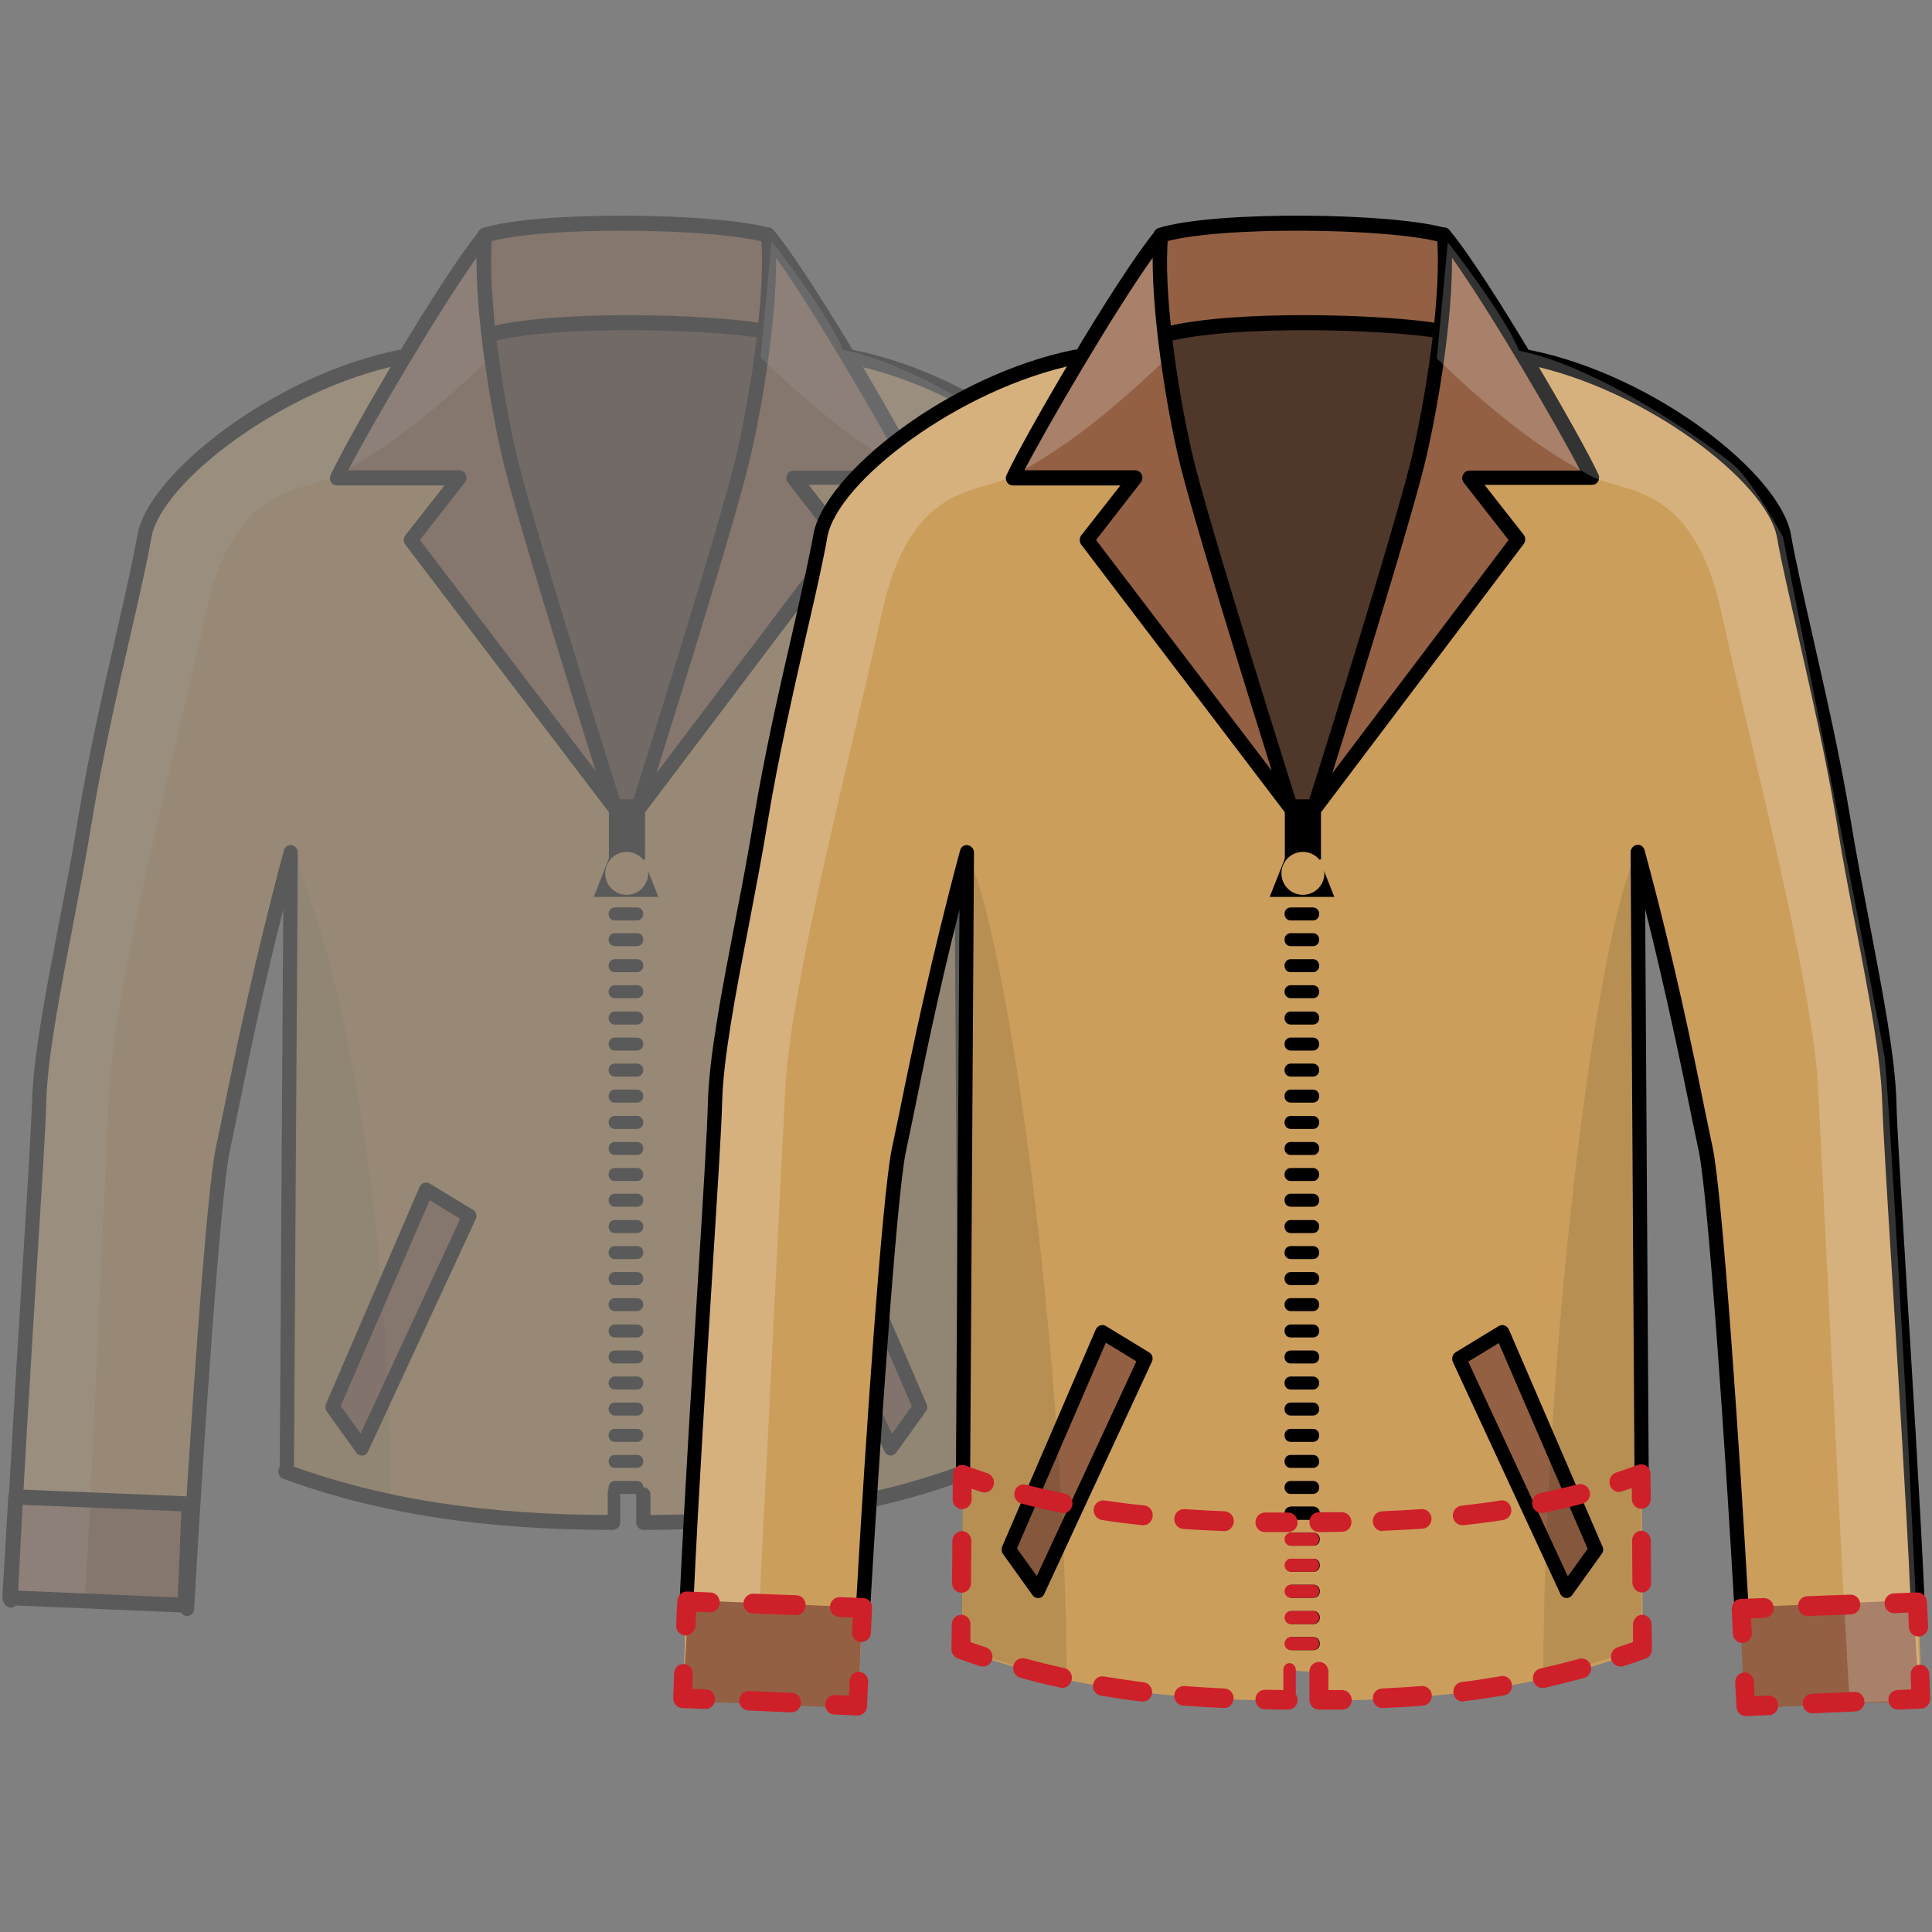 <?xml version="1.0" encoding="UTF-8"?>
<svg width="90px" height="90px" viewBox="0 0 90 90" version="1.1" xmlns="http://www.w3.org/2000/svg" xmlns:xlink="http://www.w3.org/1999/xlink">
    <rect x="0" y="0" width="90" height="90" fill="#808080" stroke="none"/>
    <!-- Generator: Sketch 51.2 (57519) - http://www.bohemiancoding.com/sketch -->
    <title>Slice 1</title>
    <desc>Created with Sketch.</desc>
    <defs></defs>
    <g id="Page-1" stroke="none" stroke-width="1" fill="none" fill-rule="evenodd">
        <g id="Удлиннить_Куртка" transform="translate(0, 10)" fill-rule="nonzero">
            <g id="Group" opacity="0.3">
                <g transform="translate(0.552, 0.289)" fill="#CC9E5C" id="Shape">
                    <path d="M18.097,6.365 C12.465,7.505 6.681,11.979 6.212,14.693 C5.742,17.406 4.224,23.107 3.437,27.928 C2.65,32.748 1.38,37.915 1.298,41.076 C1.215,44.237 0.331,54.456 0.014,64.27 L8.172,64.616 C8.406,59.089 9.29,45.897 9.842,43.256 C10.394,40.629 11.347,35.548 13.017,29.4 L12.782,58.252 C17.296,59.911 22.252,60.619 28.021,60.619 L28.077,59.204 L29.443,59.32 L29.443,60.619 C35.213,60.619 39.989,59.911 44.503,58.252 L44.268,29.4 C45.939,35.534 46.877,40.614 47.443,43.256 C47.995,45.882 48.837,58.973 49.072,64.487 L57.12,64.299 C56.802,54.485 56.084,44.208 56.002,41.062 C55.919,37.901 54.649,32.734 53.862,27.913 C53.075,23.093 51.571,17.392 51.087,14.678 C50.618,11.965 44.821,7.491 39.202,6.351 C39.202,6.351 36.041,1.674 35.641,1.169 C35.241,0.664 32.949,0.087 30.327,0.087 C27.704,0.087 23.383,-0.072 21.644,1.198 C19.905,2.468 18.097,6.365 18.097,6.365 Z"></path>
                </g>
                <g transform="translate(0.552, 59.608)" fill="#936044" id="Shape">
                    <polygon points="0.359 0.13 8.434 0.462 8.241 5.167 0.083 4.821"></polygon>
                </g>
                <g transform="translate(22.776, 4.907)" fill="#4F372A" id="Shape">
                    <path d="M5.867,0.231 C5.867,0.202 5.867,0.159 5.867,0.13 C-0.124,0.433 -0.083,-2.02615702e-15 0.166,2.064 C0.414,4.128 3.782,16.064 4.817,19.384 C5.839,22.703 6.35,22.876 6.35,22.876 C6.35,22.876 6.35,22.862 6.35,22.847 C6.405,22.876 6.433,22.876 6.433,22.876 C6.433,22.876 6.929,22.703 7.965,19.384 C8.986,16.064 12.299,4.113 12.617,2.064 C12.989,-0.52 11.567,0.505 5.867,0.231 Z"></path>
                </g>
                <g transform="translate(22.224, 0.433)" fill="#936044" id="Shape">
                    <path d="M0.676,0.433 C-0.055,1.054 -0.069,4.951 0.704,5.109 C1.477,5.268 5.521,4.604 7.261,4.633 C8.42,4.647 11.761,5.282 13.238,4.633 C13.969,4.315 13.528,3.146 13.528,2.482 C13.569,0.909 13.831,0.332 12.437,0.231 C11.029,0.13 2.885,-0.245 0.676,0.433 Z"></path>
                </g>
                <g transform="translate(15.598, 0.866)" fill="#936044" id="Shape">
                    <path d="M6.985,0.087 C5.163,2.28 0.801,9.814 0.097,11.388 C2.471,11.388 5.798,11.388 5.798,11.388 L3.534,14.274 L13.031,26.759 C13.031,26.759 8.793,13.394 8.089,10.233 C7.385,7.101 6.75,2.627 6.985,0.087 Z"></path>
                </g>
                <g opacity="0.2" transform="translate(0.552, 1.155)" fill="#FFFFFF" id="Shape">
                    <g>
                        <path d="M22.307,5.499 C18.773,8.905 16.702,10.118 15.143,10.969 C13.583,11.821 10.367,11.186 9.028,17.421 C7.675,23.656 4.79,34.581 4.541,39.546 C4.279,44.511 3.589,61.268 3.382,63.534 C2.291,63.491 0.083,63.39 0.083,63.39 L0.387,55.293 C0.387,55.293 1.27,39.344 1.449,38.045 C1.629,36.761 6.184,13.812 6.184,13.812 C6.184,13.812 7.564,11.258 8.462,10.478 C9.359,9.699 14.604,5.903 18.483,5.138 C19.09,3.536 21.796,0.087 21.796,0.087 L22.307,5.499 Z"></path>
                    </g>
                </g>
                <g transform="translate(29.678, 0.866)" fill="#936044" id="Shape">
                    <path d="M6.087,0.087 C7.91,2.28 12.271,9.814 12.975,11.388 C10.601,11.388 7.275,11.388 7.275,11.388 L9.538,14.274 L0,26.903 C0,26.903 4.265,13.408 4.983,10.247 C5.687,7.101 6.322,2.627 6.087,0.087 Z"></path>
                </g>
                <g transform="translate(49.279, 59.897)" fill="#936044" id="Shape">
                    <polygon points="8.117 0.014 0.041 0.346 0.235 5.052 8.393 4.705"></polygon>
                </g>
                <g transform="translate(48.865, 59.32)" fill="#000000" id="Shape">
                    <path d="M0.649,5.802 C0.469,5.802 0.331,5.658 0.317,5.47 L0.124,0.765 C0.124,0.678 0.152,0.577 0.207,0.52 C0.262,0.447 0.345,0.419 0.442,0.404 L8.517,0.072 C8.696,0.072 8.848,0.202 8.862,0.404 L9.138,5.095 C9.138,5.181 9.11,5.282 9.055,5.355 C9,5.427 8.917,5.47 8.821,5.47 L0.663,5.816 C0.649,5.802 0.649,5.802 0.649,5.802 Z M0.801,1.082 L0.966,5.095 L8.462,4.777 L8.227,0.779 L0.801,1.082 Z"></path>
                </g>
                <g transform="translate(15.46, 45.32)" fill="#936044" id="Shape">
                    <polygon points="23.025 0.101 27.4 10.219 26.034 12.138 21.023 1.328"></polygon>
                    <polygon points="4.403 0.101 0.028 10.219 1.394 12.138 6.405 1.328"></polygon>
                </g>
                <g opacity="0.1" transform="translate(13.252, 29.588)" fill="#000000" id="Shape">
                    <g>
                        <path d="M0.304,0.115 C2.222,3.882 4.942,15.501 4.956,30.526 C2.719,29.487 0.055,28.866 0.055,28.866"></path>
                    </g>
                </g>
                <g transform="translate(27.607, 27.134)">
                    <g>
                        <g transform="translate(0.69, 12.412)" fill="#000000" id="Shape">
                            <path d="M1.38,20.047 L0.345,20.047 C0.179,20.047 0.055,19.918 0.055,19.744 C0.055,19.571 0.179,19.441 0.345,19.441 L1.38,19.441 C1.546,19.441 1.67,19.571 1.67,19.744 C1.67,19.918 1.532,20.047 1.38,20.047 Z"></path>
                            <path d="M1.38,18.835 L0.345,18.835 C0.179,18.835 0.055,18.705 0.055,18.532 C0.055,18.359 0.179,18.229 0.345,18.229 L1.38,18.229 C1.546,18.229 1.67,18.359 1.67,18.532 C1.67,18.705 1.532,18.835 1.38,18.835 Z"></path>
                            <path d="M1.38,17.623 L0.345,17.623 C0.179,17.623 0.055,17.493 0.055,17.32 C0.055,17.146 0.179,17.016 0.345,17.016 L1.38,17.016 C1.546,17.016 1.67,17.146 1.67,17.32 C1.67,17.493 1.532,17.623 1.38,17.623 Z"></path>
                            <path d="M1.38,16.396 L0.345,16.396 C0.179,16.396 0.055,16.266 0.055,16.093 C0.055,15.92 0.179,15.79 0.345,15.79 L1.38,15.79 C1.546,15.79 1.67,15.92 1.67,16.093 C1.67,16.266 1.532,16.396 1.38,16.396 Z"></path>
                            <path d="M1.38,15.184 L0.345,15.184 C0.179,15.184 0.055,15.054 0.055,14.88 C0.055,14.707 0.179,14.577 0.345,14.577 L1.38,14.577 C1.546,14.577 1.67,14.707 1.67,14.88 C1.67,15.054 1.532,15.184 1.38,15.184 Z"></path>
                            <path d="M1.38,13.971 L0.345,13.971 C0.179,13.971 0.055,13.841 0.055,13.668 C0.055,13.495 0.179,13.365 0.345,13.365 L1.38,13.365 C1.546,13.365 1.67,13.495 1.67,13.668 C1.67,13.841 1.532,13.971 1.38,13.971 Z"></path>
                            <path d="M1.38,12.759 L0.345,12.759 C0.179,12.759 0.055,12.629 0.055,12.456 C0.055,12.282 0.179,12.153 0.345,12.153 L1.38,12.153 C1.546,12.153 1.67,12.282 1.67,12.456 C1.67,12.629 1.532,12.759 1.38,12.759 Z"></path>
                            <path d="M1.38,11.532 L0.345,11.532 C0.179,11.532 0.055,11.402 0.055,11.229 C0.055,11.056 0.179,10.926 0.345,10.926 L1.38,10.926 C1.546,10.926 1.67,11.056 1.67,11.229 C1.67,11.402 1.532,11.532 1.38,11.532 Z"></path>
                            <path d="M1.38,10.32 L0.345,10.32 C0.179,10.32 0.055,10.19 0.055,10.016 C0.055,9.843 0.179,9.713 0.345,9.713 L1.38,9.713 C1.546,9.713 1.67,9.843 1.67,10.016 C1.67,10.19 1.532,10.32 1.38,10.32 Z"></path>
                            <path d="M1.38,9.107 L0.345,9.107 C0.179,9.107 0.055,8.977 0.055,8.804 C0.055,8.631 0.179,8.501 0.345,8.501 L1.38,8.501 C1.546,8.501 1.67,8.631 1.67,8.804 C1.67,8.977 1.532,9.107 1.38,9.107 Z"></path>
                            <path d="M1.38,7.895 L0.345,7.895 C0.179,7.895 0.055,7.765 0.055,7.592 C0.055,7.419 0.179,7.289 0.345,7.289 L1.38,7.289 C1.546,7.289 1.67,7.419 1.67,7.592 C1.67,7.765 1.532,7.895 1.38,7.895 Z"></path>
                            <path d="M1.38,6.668 L0.345,6.668 C0.179,6.668 0.055,6.538 0.055,6.365 C0.055,6.192 0.179,6.062 0.345,6.062 L1.38,6.062 C1.546,6.062 1.67,6.192 1.67,6.365 C1.67,6.538 1.532,6.668 1.38,6.668 Z"></path>
                            <path d="M1.38,5.47 L0.345,5.47 C0.179,5.47 0.055,5.34 0.055,5.167 C0.055,4.994 0.179,4.864 0.345,4.864 L1.38,4.864 C1.546,4.864 1.67,4.994 1.67,5.167 C1.67,5.34 1.532,5.47 1.38,5.47 Z"></path>
                            <path d="M1.38,4.258 L0.345,4.258 C0.179,4.258 0.055,4.128 0.055,3.955 C0.055,3.781 0.179,3.652 0.345,3.652 L1.38,3.652 C1.546,3.652 1.67,3.781 1.67,3.955 C1.67,4.128 1.532,4.258 1.38,4.258 Z"></path>
                            <path d="M1.38,3.045 L0.345,3.045 C0.179,3.045 0.055,2.915 0.055,2.742 C0.055,2.569 0.179,2.439 0.345,2.439 L1.38,2.439 C1.546,2.439 1.67,2.569 1.67,2.742 C1.67,2.915 1.532,3.045 1.38,3.045 Z"></path>
                            <path d="M1.38,1.819 L0.345,1.819 C0.179,1.819 0.055,1.689 0.055,1.515 C0.055,1.342 0.179,1.212 0.345,1.212 L1.38,1.212 C1.546,1.212 1.67,1.342 1.67,1.515 C1.67,1.689 1.532,1.819 1.38,1.819 Z"></path>
                            <path d="M1.38,0.606 L0.345,0.606 C0.179,0.606 0.055,0.476 0.055,0.303 C0.055,0.13 0.179,-5.68434189e-14 0.345,-5.68434189e-14 L1.38,-5.68434189e-14 C1.546,-5.68434189e-14 1.67,0.13 1.67,0.303 C1.67,0.476 1.532,0.606 1.38,0.606 Z"></path>
                        </g>
                        <path d="M2.071,11.806 L1.035,11.806 C0.87,11.806 0.745,11.676 0.745,11.503 C0.745,11.33 0.87,11.2 1.035,11.2 L2.071,11.2 C2.236,11.2 2.36,11.33 2.36,11.503 C2.36,11.676 2.222,11.806 2.071,11.806 Z" id="Shape" fill="#000000"></path>
                        <path d="M2.071,10.594 L1.035,10.594 C0.87,10.594 0.745,10.464 0.745,10.291 C0.745,10.118 0.87,9.988 1.035,9.988 L2.071,9.988 C2.236,9.988 2.36,10.118 2.36,10.291 C2.36,10.464 2.222,10.594 2.071,10.594 Z" id="Shape" fill="#000000"></path>
                        <path d="M2.071,9.367 L1.035,9.367 C0.87,9.367 0.745,9.237 0.745,9.064 C0.745,8.891 0.87,8.761 1.035,8.761 L2.071,8.761 C2.236,8.761 2.36,8.891 2.36,9.064 C2.36,9.237 2.222,9.367 2.071,9.367 Z" id="Shape" fill="#000000"></path>
                        <path d="M2.071,8.155 L1.035,8.155 C0.87,8.155 0.745,8.025 0.745,7.852 C0.745,7.678 0.87,7.548 1.035,7.548 L2.071,7.548 C2.236,7.548 2.36,7.678 2.36,7.852 C2.36,8.025 2.222,8.155 2.071,8.155 Z" id="Shape" fill="#000000"></path>
                        <path d="M2.071,6.942 L1.035,6.942 C0.87,6.942 0.745,6.812 0.745,6.639 C0.745,6.466 0.87,6.336 1.035,6.336 L2.071,6.336 C2.236,6.336 2.36,6.466 2.36,6.639 C2.36,6.812 2.222,6.942 2.071,6.942 Z" id="Shape" fill="#000000"></path>
                        <path d="M2.071,5.744 L1.035,5.744 C0.87,5.744 0.745,5.614 0.745,5.441 C0.745,5.268 0.87,5.138 1.035,5.138 L2.071,5.138 C2.236,5.138 2.36,5.268 2.36,5.441 C2.36,5.614 2.222,5.744 2.071,5.744 Z" id="Shape" fill="#000000"></path>
                        <path d="M2.071,4.518 L1.035,4.518 C0.87,4.518 0.745,4.388 0.745,4.214 C0.745,4.041 0.87,3.911 1.035,3.911 L2.071,3.911 C2.236,3.911 2.36,4.041 2.36,4.214 C2.36,4.388 2.222,4.518 2.071,4.518 Z" id="Shape" fill="#000000"></path>
                        <path d="M2.071,3.305 L1.035,3.305 C0.87,3.305 0.745,3.175 0.745,3.002 C0.745,2.829 0.87,2.699 1.035,2.699 L2.071,2.699 C2.236,2.699 2.36,2.829 2.36,3.002 C2.36,3.175 2.222,3.305 2.071,3.305 Z" id="Shape" fill="#000000"></path>
                        <rect id="Rectangle-path" fill="#000000" x="0.759" y="0.101" width="1.684" height="2.8"></rect>
                        <polygon id="Shape" fill="#000000" points="1.284 1.501 0.055 4.647 3.064 4.647 1.808 1.501"></polygon>
                        <ellipse id="Oval" fill="#CC9E5C" cx="1.587" cy="3.551" rx="1" ry="1"></ellipse>
                    </g>
                </g>
                <g transform="translate(15.322, 0.577)" fill="#000000" id="Shape">
                    <path d="M13.321,27.408 C13.224,27.408 13.127,27.365 13.058,27.278 L3.561,14.794 C3.465,14.664 3.465,14.491 3.561,14.361 L5.383,12.037 L0.373,12.037 C0.262,12.037 0.152,11.979 0.097,11.878 C0.041,11.777 0.028,11.647 0.083,11.546 C0.814,9.93 5.176,2.381 7.026,0.159 C7.123,0.043 7.275,0.014 7.413,0.072 C7.551,0.13 7.62,0.274 7.606,0.419 C7.371,2.93 8.006,7.39 8.71,10.478 C9.414,13.581 13.61,26.845 13.652,26.975 C13.707,27.134 13.638,27.307 13.5,27.394 C13.417,27.394 13.376,27.408 13.321,27.408 Z M4.238,14.577 L12.423,25.33 C11.236,21.548 8.6,13.076 8.048,10.623 C7.426,7.895 6.86,4.085 6.874,1.429 C5.052,3.984 1.933,9.338 0.897,11.33 L6.074,11.33 C6.198,11.33 6.322,11.402 6.377,11.532 C6.433,11.647 6.419,11.792 6.336,11.893 L4.238,14.577 Z"></path>
                </g>
                <g transform="translate(29.264, 0.577)" fill="#000000" id="Shape">
                    <path d="M0.414,27.538 C0.359,27.538 0.304,27.524 0.262,27.495 C0.124,27.408 0.055,27.235 0.11,27.076 C0.152,26.946 4.39,13.553 5.08,10.449 C5.77,7.375 6.419,2.915 6.184,0.39 C6.17,0.245 6.253,0.101 6.377,0.043 C6.515,-0.014 6.667,0.014 6.764,0.13 C8.613,2.353 12.975,9.901 13.707,11.518 C13.762,11.619 13.748,11.748 13.693,11.849 C13.638,11.951 13.528,12.008 13.417,12.008 L8.406,12.008 L10.229,14.332 C10.325,14.462 10.325,14.635 10.229,14.765 L0.69,27.394 C0.607,27.495 0.511,27.538 0.414,27.538 Z M6.888,1.429 C6.916,4.085 6.336,7.895 5.715,10.623 C5.163,13.091 2.512,21.621 1.311,25.445 L9.525,14.577 L7.44,11.907 C7.357,11.806 7.344,11.662 7.399,11.546 C7.454,11.431 7.564,11.344 7.702,11.344 L12.865,11.344 C11.83,9.338 8.71,3.984 6.888,1.429 Z"></path>
                </g>
                <g transform="translate(44.448, 29.299)" fill="#000000" id="Shape">
                    <path d="M5.176,35.837 C4.997,35.837 4.859,35.693 4.845,35.505 C4.445,28.433 3.644,16.425 3.189,14.318 C3.092,13.856 2.982,13.336 2.857,12.73 C2.374,10.363 1.684,6.986 0.69,3.031 L0.856,29.054 C0.856,29.241 0.704,29.4 0.525,29.4 C0.525,29.4 0.525,29.4 0.525,29.4 C0.345,29.4 0.193,29.241 0.193,29.054 L0.014,0.39 C0.014,0.216 0.138,0.072 0.304,0.043 C0.469,0.014 0.621,0.13 0.663,0.289 C2.043,5.369 2.926,9.713 3.506,12.586 C3.63,13.177 3.741,13.711 3.837,14.159 C4.293,16.309 5.094,28.361 5.508,35.447 C5.521,35.635 5.383,35.808 5.19,35.808 C5.19,35.837 5.19,35.837 5.176,35.837 Z"></path>
                </g>
                <g transform="translate(39.34, 6.206)" fill="#000000" id="Shape">
                    <path d="M18.497,58.555 C18.317,58.555 18.179,58.41 18.166,58.223 C17.931,53.171 17.586,47.6 17.296,43.111 C17.061,39.359 16.882,36.386 16.84,35.159 C16.785,33.095 16.219,30.122 15.612,26.99 C15.294,25.373 14.977,23.699 14.715,22.068 C14.245,19.21 13.541,16.122 12.92,13.379 C12.506,11.532 12.133,9.944 11.94,8.833 C11.485,6.249 5.77,1.891 0.317,0.779 C0.138,0.736 0.014,0.563 0.055,0.375 C0.097,0.188 0.262,0.058 0.442,0.101 C6.281,1.285 12.106,5.903 12.589,8.703 C12.782,9.8 13.141,11.388 13.555,13.221 C14.176,15.963 14.894,19.08 15.363,21.953 C15.626,23.569 15.957,25.243 16.261,26.86 C16.868,30.035 17.448,33.037 17.503,35.159 C17.531,36.371 17.724,39.33 17.959,43.082 C18.235,47.571 18.58,53.142 18.828,58.208 C18.842,58.396 18.69,58.569 18.511,58.569 C18.511,58.555 18.511,58.555 18.497,58.555 Z"></path>
                </g>
                <g transform="translate(22.224, 0)" fill="#000000" id="Shape">
                    <path d="M0.359,1.299 C0.221,1.299 0.083,1.198 0.041,1.054 C-0.014,0.866 0.083,0.678 0.262,0.621 C2.926,-0.202 11.195,-0.087 13.624,0.621 C13.804,0.678 13.9,0.866 13.859,1.054 C13.804,1.241 13.624,1.342 13.445,1.299 C11.126,0.621 2.968,0.505 0.442,1.299 C0.428,1.299 0.387,1.299 0.359,1.299 Z"></path>
                </g>
                <g transform="translate(22.362, 4.619)" fill="#000000" id="Shape">
                    <path d="M0.442,1.299 C0.29,1.299 0.152,1.198 0.124,1.039 C0.083,0.852 0.193,0.664 0.373,0.621 C3.561,-0.202 10.587,0.014 13.183,0.447 C13.362,0.476 13.486,0.649 13.459,0.837 C13.431,1.025 13.265,1.155 13.086,1.126 C10.601,0.722 3.589,0.505 0.538,1.299 C0.497,1.299 0.469,1.299 0.442,1.299 Z"></path>
                </g>
                <g transform="translate(15.046, 45.031)" fill="#000000" id="Shape">
                    <path d="M26.448,12.773 C26.434,12.773 26.42,12.773 26.42,12.773 C26.31,12.759 26.199,12.687 26.158,12.586 L21.147,1.775 C21.078,1.616 21.133,1.414 21.271,1.328 L23.287,0.101 C23.37,0.058 23.466,0.043 23.549,0.072 C23.632,0.101 23.715,0.173 23.756,0.26 L28.118,10.377 C28.173,10.493 28.16,10.623 28.077,10.724 L26.71,12.629 C26.641,12.715 26.544,12.773 26.448,12.773 Z M21.865,1.761 L26.503,11.763 L27.428,10.478 L23.287,0.895 L21.865,1.761 Z"></path>
                    <path d="M1.808,12.773 C1.698,12.773 1.601,12.715 1.546,12.629 L0.179,10.724 C0.11,10.623 0.097,10.493 0.138,10.377 L4.5,0.26 C4.541,0.173 4.61,0.101 4.707,0.072 C4.804,0.043 4.9,0.058 4.969,0.101 L6.985,1.328 C7.137,1.414 7.192,1.616 7.109,1.775 L2.098,12.586 C2.043,12.701 1.946,12.773 1.836,12.773 C1.836,12.759 1.822,12.773 1.808,12.773 Z M0.828,10.464 L1.753,11.748 L6.391,1.746 L4.969,0.88 L0.828,10.464 Z"></path>
                </g>
                <g transform="translate(49.279, 64.082)" fill="#000000" id="Shape">
                    <path d="M0.345,1.054 C0.166,1.054 0.028,0.909 0.014,0.722 C-1.15168292e-14,0.534 0.152,0.375 0.331,0.361 L8.544,0.029 C8.724,0.014 8.876,0.173 8.89,0.361 C8.903,0.548 8.752,0.707 8.572,0.722 L0.345,1.054 C0.359,1.054 0.359,1.054 0.345,1.054 Z"></path>
                </g>
                <g transform="translate(0, 59.32)" fill="#000000" id="Shape">
                    <path d="M8.6,5.802 C8.6,5.802 8.586,5.802 8.586,5.802 L0.428,5.456 C0.345,5.456 0.248,5.412 0.193,5.34 C0.138,5.268 0.097,5.181 0.11,5.08 L0.387,0.39 C0.4,0.202 0.552,0.058 0.732,0.058 L8.807,0.39 C8.89,0.39 8.972,0.433 9.041,0.505 C9.097,0.577 9.138,0.664 9.124,0.751 L8.931,5.456 C8.917,5.658 8.779,5.802 8.6,5.802 Z M0.787,4.777 L8.282,5.095 L8.448,1.082 L1.021,0.779 L0.787,4.777 Z"></path>
                </g>
                <g opacity="0.2" transform="translate(35.337, 1.155)" fill="#FFFFFF" id="Shape">
                    <g>
                        <path d="M0.097,5.499 C3.63,8.905 5.701,10.118 7.261,10.969 C8.821,11.821 12.037,11.186 13.376,17.421 C14.729,23.656 17.613,34.581 17.862,39.546 C18.124,44.511 18.842,61.21 19.035,63.462 C20.126,63.419 22.334,63.318 22.334,63.318 L22.017,55.293 C22.017,55.293 21.133,39.344 20.954,38.045 C20.775,36.761 16.219,13.812 16.219,13.812 C16.219,13.812 14.839,11.258 13.942,10.478 C13.044,9.699 7.799,5.903 3.92,5.138 C3.313,3.536 0.607,0.087 0.607,0.087 L0.097,5.499 Z"></path>
                    </g>
                </g>
                <g opacity="0.1" transform="translate(40.307, 29.588)" fill="#000000" id="Shape">
                    <g>
                        <path d="M4.431,0.115 C2.512,3.882 0.097,15.573 0.083,30.598 C2.319,29.559 4.666,29.111 4.666,29.111 L4.431,0.115 Z"></path>
                    </g>
                </g>
                <g transform="translate(28.298, 59.175)" fill="#000000" id="Shape">
                    <path d="M0.304,2.049 C0.138,2.049 0.014,1.92 0.014,1.746 L0.014,0.332 C0.014,0.159 0.138,0.029 0.304,0.029 C0.469,0.029 0.594,0.159 0.594,0.332 L0.594,1.746 C0.594,1.92 0.469,2.049 0.304,2.049 Z"></path>
                </g>
                <g transform="translate(29.54, 58.165)" fill="#000000" id="Shape">
                    <path d="M0.428,3.103 C0.248,3.103 0.097,2.944 0.097,2.757 L0.097,1.458 C0.097,1.27 0.248,1.111 0.428,1.111 C0.607,1.111 0.759,1.27 0.759,1.458 L0.759,2.41 C6.474,2.381 11.126,1.631 15.377,0.058 C15.557,3.26821903e-15 15.736,0.087 15.805,0.274 C15.874,0.462 15.778,0.649 15.598,0.722 C11.195,2.353 6.377,3.103 0.428,3.103 Z"></path>
                </g>
                <g transform="translate(12.837, 58.165)" fill="#000000" id="Shape">
                    <path d="M15.709,3.103 C9.649,3.103 4.776,2.338 0.359,0.722 C0.179,0.664 0.097,0.462 0.152,0.274 C0.207,0.087 0.4,-4.92661467e-15 0.58,0.058 C4.928,1.66 9.732,2.41 15.709,2.41 C15.888,2.41 16.04,2.569 16.04,2.757 C16.04,2.944 15.888,3.103 15.709,3.103 Z"></path>
                </g>
                <g transform="translate(8.282, 29.299)" fill="#000000" id="Shape">
                    <path d="M0.428,35.981 C0.428,35.981 0.414,35.981 0.414,35.981 C0.235,35.967 0.097,35.808 0.097,35.621 C0.497,28.476 1.311,16.353 1.767,14.188 C1.863,13.726 1.974,13.206 2.098,12.614 C2.678,9.742 3.575,5.412 4.942,0.318 C4.983,0.144 5.149,0.043 5.301,0.072 C5.466,0.101 5.59,0.245 5.59,0.419 L5.411,29.155 C5.411,29.342 5.259,29.501 5.08,29.501 C5.08,29.501 5.08,29.501 5.08,29.501 C4.9,29.501 4.748,29.342 4.748,29.155 L4.914,3.06 C3.906,7.014 3.23,10.392 2.747,12.759 C2.623,13.351 2.512,13.885 2.416,14.346 C1.974,16.468 1.16,28.548 0.759,35.678 C0.745,35.837 0.607,35.981 0.428,35.981 Z"></path>
                </g>
                <g transform="translate(0.138, 6.206)" fill="#000000" id="Shape">
                    <path d="M0.359,58.685 C0.359,58.685 0.345,58.685 0.345,58.685 C0.166,58.67 0.028,58.511 0.028,58.324 C0.262,53.229 0.621,47.6 0.897,43.082 C1.132,39.33 1.311,36.371 1.353,35.159 C1.408,33.037 1.988,30.035 2.595,26.86 C2.913,25.243 3.23,23.584 3.492,21.953 C3.962,19.08 4.666,15.977 5.301,13.221 C5.715,11.388 6.074,9.8 6.267,8.703 C6.764,5.889 12.575,1.285 18.414,0.101 C18.594,0.058 18.773,0.188 18.801,0.375 C18.842,0.563 18.718,0.751 18.538,0.779 C13.086,1.891 7.371,6.249 6.916,8.833 C6.722,9.944 6.363,11.546 5.936,13.379 C5.314,16.107 4.61,19.21 4.141,22.068 C3.879,23.699 3.548,25.373 3.244,26.99 C2.637,30.136 2.071,33.109 2.015,35.159 C1.988,36.386 1.794,39.359 1.56,43.111 C1.284,47.629 0.925,53.258 0.69,58.353 C0.69,58.54 0.538,58.685 0.359,58.685 Z"></path>
                </g>
            </g>
            <g id="Group" transform="translate(31.334, 0)">
                <path d="M18.773,6.697 C13.141,7.837 7.357,12.311 6.888,15.025 C6.419,17.738 4.9,23.439 4.113,28.26 C3.327,33.08 2.057,38.247 1.974,41.408 C1.891,44.569 0.787,59.377 0.469,69.192 L8.627,69.538 C8.862,64.01 9.98,46.229 10.532,43.588 C11.084,40.961 12.037,35.88 13.707,29.732 L13.472,66.854 C17.986,68.513 22.942,69.221 28.712,69.221 L28.767,67.806 L30.133,67.922 L30.133,69.221 C35.903,69.221 40.679,68.513 45.193,66.854 L44.959,29.732 C46.629,35.866 47.567,40.946 48.133,43.588 C48.686,46.214 49.804,64.01 50.038,69.538 L58.196,69.192 C57.879,59.377 56.775,44.555 56.692,41.408 C56.609,38.247 55.339,33.08 54.552,28.26 C53.765,23.439 52.261,17.738 51.778,15.025 C51.308,12.311 45.511,7.837 39.893,6.697 C39.893,6.697 36.732,2.021 36.331,1.515 C35.931,1.01 33.64,0.433 31.017,0.433 C28.394,0.433 24.074,0.274 22.334,1.544 C20.581,2.814 18.773,6.697 18.773,6.697 Z" id="Shape" fill="#CC9E5C"></path>
                <path d="M28.794,5.138 C28.794,5.109 28.794,5.066 28.794,5.037 C22.804,5.34 22.845,4.907 23.094,6.971 C23.342,9.035 26.71,20.971 27.745,24.291 C28.767,27.61 29.278,27.784 29.278,27.784 C29.278,27.784 29.278,27.769 29.278,27.755 C29.333,27.784 29.36,27.784 29.36,27.784 C29.36,27.784 29.857,27.61 30.893,24.291 C31.914,20.971 35.227,9.021 35.544,6.971 C35.931,4.388 34.495,5.412 28.794,5.138 Z" id="Shape" fill="#4F372A"></path>
                <path d="M23.052,0.866 C22.321,1.487 22.307,5.384 23.08,5.542 C23.853,5.701 27.897,5.037 29.637,5.066 C30.796,5.08 34.137,5.715 35.613,5.066 C36.345,4.748 35.903,3.579 35.903,2.915 C35.945,1.342 36.207,0.765 34.813,0.664 C33.419,0.563 25.261,0.188 23.052,0.866 Z" id="Shape" fill="#936044"></path>
                <path d="M22.735,0.953 C20.913,3.146 16.551,10.68 15.847,12.254 C18.221,12.254 21.548,12.254 21.548,12.254 L19.284,15.14 L28.781,27.625 C28.781,27.625 24.543,14.26 23.839,11.099 C23.135,7.938 22.5,3.493 22.735,0.953 Z" id="Shape" fill="#936044"></path>
                <g opacity="0.2" transform="translate(0.414, 1.155)" fill="#FFFFFF" id="Shape">
                    <g>
                        <path d="M22.597,5.542 C19.063,8.948 16.992,10.161 15.433,11.012 C13.873,11.864 10.656,11.229 9.317,17.464 C7.965,23.699 5.08,34.625 4.831,39.59 C4.569,44.555 3.548,65.915 3.354,68.181 C2.264,68.138 0.055,68.037 0.055,68.037 L0.676,55.336 C0.676,55.336 1.56,39.388 1.739,38.089 C1.919,36.804 6.474,13.856 6.474,13.856 C6.474,13.856 7.854,11.301 8.752,10.522 C9.649,9.742 14.894,5.946 18.773,5.181 C19.38,3.579 22.086,0.13 22.086,0.13 L22.597,5.542 Z"></path>
                    </g>
                </g>
                <path d="M35.931,0.953 C37.753,3.146 42.115,10.68 42.819,12.254 C40.445,12.254 37.118,12.254 37.118,12.254 L39.382,15.14 L29.844,27.769 C29.844,27.769 34.109,14.274 34.827,11.113 C35.531,7.967 36.166,3.493 35.931,0.953 Z" id="Shape" fill="#936044"></path>
                <polygon id="Shape" fill="#936044" points="0.745 64.544 8.834 64.876 8.641 69.581 0.469 69.235"></polygon>
                <polygon id="Shape" fill="#936044" points="57.796 64.544 49.721 64.876 49.914 69.581 58.072 69.235"></polygon>
                <g transform="translate(15.598, 51.959)" fill="#936044" id="Shape">
                    <polygon points="23.052 0.101 27.414 10.219 26.048 12.138 21.037 1.328"></polygon>
                    <polygon points="4.417 0.101 0.055 10.219 1.422 12.138 6.433 1.328"></polygon>
                </g>
                <g transform="translate(27.745, 27.134)">
                    <g>
                        <g transform="translate(0.69, 12.412)" fill="#000000" id="Shape">
                            <path d="M1.394,20.047 L0.359,20.047 C0.193,20.047 0.069,19.918 0.069,19.744 C0.069,19.571 0.193,19.441 0.359,19.441 L1.394,19.441 C1.56,19.441 1.684,19.571 1.684,19.744 C1.684,19.918 1.56,20.047 1.394,20.047 Z"></path>
                            <path d="M1.394,18.835 L0.359,18.835 C0.193,18.835 0.069,18.705 0.069,18.532 C0.069,18.359 0.193,18.229 0.359,18.229 L1.394,18.229 C1.56,18.229 1.684,18.359 1.684,18.532 C1.684,18.705 1.56,18.835 1.394,18.835 Z"></path>
                            <path d="M1.394,17.623 L0.359,17.623 C0.193,17.623 0.069,17.493 0.069,17.32 C0.069,17.146 0.193,17.016 0.359,17.016 L1.394,17.016 C1.56,17.016 1.684,17.146 1.684,17.32 C1.684,17.493 1.56,17.623 1.394,17.623 Z"></path>
                            <path d="M1.394,16.396 L0.359,16.396 C0.193,16.396 0.069,16.266 0.069,16.093 C0.069,15.92 0.193,15.79 0.359,15.79 L1.394,15.79 C1.56,15.79 1.684,15.92 1.684,16.093 C1.684,16.266 1.56,16.396 1.394,16.396 Z"></path>
                            <path d="M1.394,15.184 L0.359,15.184 C0.193,15.184 0.069,15.054 0.069,14.88 C0.069,14.707 0.193,14.577 0.359,14.577 L1.394,14.577 C1.56,14.577 1.684,14.707 1.684,14.88 C1.684,15.054 1.56,15.184 1.394,15.184 Z"></path>
                            <path d="M1.394,13.971 L0.359,13.971 C0.193,13.971 0.069,13.841 0.069,13.668 C0.069,13.495 0.193,13.365 0.359,13.365 L1.394,13.365 C1.56,13.365 1.684,13.495 1.684,13.668 C1.684,13.841 1.56,13.971 1.394,13.971 Z"></path>
                            <path d="M1.394,12.759 L0.359,12.759 C0.193,12.759 0.069,12.629 0.069,12.456 C0.069,12.282 0.193,12.153 0.359,12.153 L1.394,12.153 C1.56,12.153 1.684,12.282 1.684,12.456 C1.684,12.629 1.56,12.759 1.394,12.759 Z"></path>
                            <path d="M1.394,11.532 L0.359,11.532 C0.193,11.532 0.069,11.402 0.069,11.229 C0.069,11.056 0.193,10.926 0.359,10.926 L1.394,10.926 C1.56,10.926 1.684,11.056 1.684,11.229 C1.684,11.402 1.56,11.532 1.394,11.532 Z"></path>
                            <path d="M1.394,10.32 L0.359,10.32 C0.193,10.32 0.069,10.19 0.069,10.016 C0.069,9.843 0.193,9.713 0.359,9.713 L1.394,9.713 C1.56,9.713 1.684,9.843 1.684,10.016 C1.684,10.19 1.56,10.32 1.394,10.32 Z"></path>
                            <path d="M1.394,9.107 L0.359,9.107 C0.193,9.107 0.069,8.977 0.069,8.804 C0.069,8.631 0.193,8.501 0.359,8.501 L1.394,8.501 C1.56,8.501 1.684,8.631 1.684,8.804 C1.684,8.977 1.56,9.107 1.394,9.107 Z"></path>
                            <path d="M1.394,7.895 L0.359,7.895 C0.193,7.895 0.069,7.765 0.069,7.592 C0.069,7.419 0.193,7.289 0.359,7.289 L1.394,7.289 C1.56,7.289 1.684,7.419 1.684,7.592 C1.684,7.765 1.56,7.895 1.394,7.895 Z"></path>
                            <path d="M1.394,6.668 L0.359,6.668 C0.193,6.668 0.069,6.538 0.069,6.365 C0.069,6.192 0.193,6.062 0.359,6.062 L1.394,6.062 C1.56,6.062 1.684,6.192 1.684,6.365 C1.684,6.538 1.56,6.668 1.394,6.668 Z"></path>
                            <path d="M1.394,5.47 L0.359,5.47 C0.193,5.47 0.069,5.34 0.069,5.167 C0.069,4.994 0.193,4.864 0.359,4.864 L1.394,4.864 C1.56,4.864 1.684,4.994 1.684,5.167 C1.684,5.34 1.56,5.47 1.394,5.47 Z"></path>
                            <path d="M1.394,4.258 L0.359,4.258 C0.193,4.258 0.069,4.128 0.069,3.955 C0.069,3.781 0.193,3.652 0.359,3.652 L1.394,3.652 C1.56,3.652 1.684,3.781 1.684,3.955 C1.684,4.128 1.56,4.258 1.394,4.258 Z"></path>
                            <path d="M1.394,3.045 L0.359,3.045 C0.193,3.045 0.069,2.915 0.069,2.742 C0.069,2.569 0.193,2.439 0.359,2.439 L1.394,2.439 C1.56,2.439 1.684,2.569 1.684,2.742 C1.684,2.915 1.56,3.045 1.394,3.045 Z"></path>
                            <path d="M1.394,1.819 L0.359,1.819 C0.193,1.819 0.069,1.689 0.069,1.515 C0.069,1.342 0.193,1.212 0.359,1.212 L1.394,1.212 C1.56,1.212 1.684,1.342 1.684,1.515 C1.684,1.689 1.56,1.819 1.394,1.819 Z"></path>
                            <path d="M1.394,0.606 L0.359,0.606 C0.193,0.606 0.069,0.476 0.069,0.303 C0.069,0.13 0.193,-5.68434189e-14 0.359,-5.68434189e-14 L1.394,-5.68434189e-14 C1.56,-5.68434189e-14 1.684,0.13 1.684,0.303 C1.684,0.476 1.56,0.606 1.394,0.606 Z"></path>
                        </g>
                        <path d="M2.084,11.806 L1.049,11.806 C0.883,11.806 0.759,11.676 0.759,11.503 C0.759,11.33 0.883,11.2 1.049,11.2 L2.084,11.2 C2.25,11.2 2.374,11.33 2.374,11.503 C2.374,11.676 2.25,11.806 2.084,11.806 Z" id="Shape" fill="#000000"></path>
                        <path d="M2.084,10.594 L1.049,10.594 C0.883,10.594 0.759,10.464 0.759,10.291 C0.759,10.118 0.883,9.988 1.049,9.988 L2.084,9.988 C2.25,9.988 2.374,10.118 2.374,10.291 C2.374,10.464 2.25,10.594 2.084,10.594 Z" id="Shape" fill="#000000"></path>
                        <path d="M2.084,9.367 L1.049,9.367 C0.883,9.367 0.759,9.237 0.759,9.064 C0.759,8.891 0.883,8.761 1.049,8.761 L2.084,8.761 C2.25,8.761 2.374,8.891 2.374,9.064 C2.374,9.237 2.25,9.367 2.084,9.367 Z" id="Shape" fill="#000000"></path>
                        <path d="M2.084,8.155 L1.049,8.155 C0.883,8.155 0.759,8.025 0.759,7.852 C0.759,7.678 0.883,7.548 1.049,7.548 L2.084,7.548 C2.25,7.548 2.374,7.678 2.374,7.852 C2.374,8.025 2.25,8.155 2.084,8.155 Z" id="Shape" fill="#000000"></path>
                        <path d="M2.084,6.942 L1.049,6.942 C0.883,6.942 0.759,6.812 0.759,6.639 C0.759,6.466 0.883,6.336 1.049,6.336 L2.084,6.336 C2.25,6.336 2.374,6.466 2.374,6.639 C2.374,6.812 2.25,6.942 2.084,6.942 Z" id="Shape" fill="#000000"></path>
                        <path d="M2.084,5.744 L1.049,5.744 C0.883,5.744 0.759,5.614 0.759,5.441 C0.759,5.268 0.883,5.138 1.049,5.138 L2.084,5.138 C2.25,5.138 2.374,5.268 2.374,5.441 C2.374,5.614 2.25,5.744 2.084,5.744 Z" id="Shape" fill="#000000"></path>
                        <path d="M2.084,4.518 L1.049,4.518 C0.883,4.518 0.759,4.388 0.759,4.214 C0.759,4.041 0.883,3.911 1.049,3.911 L2.084,3.911 C2.25,3.911 2.374,4.041 2.374,4.214 C2.374,4.388 2.25,4.518 2.084,4.518 Z" id="Shape" fill="#000000"></path>
                        <path d="M2.084,3.305 L1.049,3.305 C0.883,3.305 0.759,3.175 0.759,3.002 C0.759,2.829 0.883,2.699 1.049,2.699 L2.084,2.699 C2.25,2.699 2.374,2.829 2.374,3.002 C2.374,3.175 2.25,3.305 2.084,3.305 Z" id="Shape" fill="#000000"></path>
                        <rect id="Rectangle-path" fill="#000000" x="0.773" y="0.101" width="1.684" height="2.8"></rect>
                        <polygon id="Shape" fill="#000000" points="1.311 1.501 0.069 4.647 3.078 4.647 1.836 1.501"></polygon>
                        <ellipse id="Oval" fill="#CC9E5C" cx="1.615" cy="3.551" rx="1" ry="1"></ellipse>
                    </g>
                    <path d="M2.084,33.658 L1.049,33.658 C0.883,33.658 0.759,33.528 0.759,33.355 C0.759,33.181 0.883,33.052 1.049,33.052 L2.084,33.052 C2.25,33.052 2.374,33.181 2.374,33.355 C2.374,33.528 2.25,33.658 2.084,33.658 Z" id="Shape" fill="#000000"></path>
                </g>
                <g transform="translate(28.436, 60.186)" fill="#000000" id="Shape">
                    <g transform="translate(0, 1.155)">
                        <path d="M1.422,0.664 L0.387,0.664 C0.221,0.664 0.097,0.534 0.097,0.361 C0.097,0.188 0.221,0.058 0.387,0.058 L1.422,0.058 C1.587,0.058 1.712,0.188 1.712,0.361 C1.712,0.534 1.587,0.664 1.422,0.664 Z"></path>
                        <path d="M1.422,1.876 L0.387,1.876 C0.221,1.876 0.097,1.746 0.097,1.573 C0.097,1.4 0.221,1.27 0.387,1.27 L1.422,1.27 C1.587,1.27 1.712,1.4 1.712,1.573 C1.712,1.746 1.587,1.876 1.422,1.876 Z"></path>
                        <path d="M1.422,3.089 L0.387,3.089 C0.221,3.089 0.097,2.959 0.097,2.786 C0.097,2.612 0.221,2.482 0.387,2.482 L1.422,2.482 C1.587,2.482 1.712,2.612 1.712,2.786 C1.712,2.959 1.587,3.089 1.422,3.089 Z"></path>
                        <path d="M1.422,4.315 L0.387,4.315 C0.221,4.315 0.097,4.186 0.097,4.012 C0.097,3.839 0.221,3.709 0.387,3.709 L1.422,3.709 C1.587,3.709 1.712,3.839 1.712,4.012 C1.712,4.186 1.587,4.315 1.422,4.315 Z"></path>
                        <path d="M1.422,5.528 L0.387,5.528 C0.221,5.528 0.097,5.398 0.097,5.225 C0.097,5.052 0.221,4.922 0.387,4.922 L1.422,4.922 C1.587,4.922 1.712,5.052 1.712,5.225 C1.712,5.398 1.587,5.528 1.422,5.528 Z"></path>
                    </g>
                    <path d="M1.422,0.606 L0.387,0.606 C0.221,0.606 0.097,0.476 0.097,0.303 C0.097,0.13 0.221,-5.68434189e-14 0.387,-5.68434189e-14 L1.422,-5.68434189e-14 C1.587,-5.68434189e-14 1.712,0.13 1.712,0.303 C1.712,0.476 1.587,0.606 1.422,0.606 Z"></path>
                </g>
                <path d="M28.794,27.986 C28.698,27.986 28.601,27.942 28.532,27.856 L19.035,15.371 C18.939,15.241 18.939,15.068 19.035,14.938 L20.857,12.614 L15.847,12.614 C15.736,12.614 15.626,12.557 15.571,12.456 C15.515,12.355 15.502,12.225 15.557,12.124 C16.288,10.507 20.65,2.959 22.5,0.736 C22.597,0.621 22.748,0.592 22.887,0.649 C23.025,0.707 23.094,0.852 23.08,0.996 C22.845,3.507 23.48,7.967 24.184,11.056 C24.888,14.159 29.084,27.423 29.126,27.553 C29.181,27.711 29.112,27.885 28.974,27.971 C28.905,27.971 28.85,27.986 28.794,27.986 Z M19.725,15.155 L27.911,25.907 C26.724,22.126 24.087,13.654 23.535,11.2 C22.914,8.472 22.348,4.662 22.362,2.006 C20.54,4.561 17.42,9.915 16.385,11.907 L21.548,11.907 C21.672,11.907 21.796,11.979 21.851,12.109 C21.906,12.225 21.893,12.369 21.81,12.47 L19.725,15.155 Z" id="Shape" fill="#000000"></path>
                <path d="M8.876,65.136 C8.876,65.136 8.862,65.136 8.862,65.136 C8.683,65.122 8.544,64.963 8.544,64.775 C8.959,57.4 9.759,45.637 10.215,43.487 C10.311,43.025 10.422,42.505 10.546,41.913 C11.126,39.041 12.023,34.711 13.39,29.616 C13.431,29.443 13.597,29.342 13.748,29.371 C13.914,29.4 14.038,29.544 14.038,29.718 L13.859,58.728 C13.859,58.915 13.707,59.074 13.528,59.074 C13.528,59.074 13.528,59.074 13.528,59.074 C13.348,59.074 13.196,58.915 13.196,58.728 L13.362,32.373 C12.354,36.328 11.678,39.705 11.195,42.072 C11.071,42.664 10.96,43.198 10.863,43.66 C10.422,45.767 9.621,57.775 9.207,64.847 C9.193,64.992 9.055,65.136 8.876,65.136 Z" id="Shape" fill="#000000"></path>
                <path d="M0.663,64.804 C0.663,64.804 0.649,64.804 0.649,64.804 C0.469,64.79 0.331,64.631 0.331,64.443 C0.566,59.377 0.925,53.777 1.201,49.274 C1.436,45.522 1.615,42.563 1.643,41.351 C1.698,39.229 2.278,36.227 2.885,33.052 C3.202,31.435 3.52,29.775 3.782,28.144 C4.252,25.272 4.956,22.155 5.59,19.412 C6.005,17.579 6.363,15.992 6.557,14.895 C7.054,12.08 12.865,7.476 18.704,6.293 C18.883,6.249 19.063,6.379 19.09,6.567 C19.132,6.755 19.008,6.942 18.828,6.971 C13.376,8.082 7.661,12.441 7.206,15.025 C7.012,16.136 6.653,17.724 6.225,19.571 C5.604,22.299 4.9,25.402 4.431,28.26 C4.169,29.891 3.837,31.565 3.534,33.181 C2.926,36.328 2.36,39.301 2.305,41.351 C2.278,42.577 2.084,45.536 1.85,49.303 C1.574,53.792 1.215,59.392 0.98,64.458 C0.98,64.66 0.842,64.804 0.663,64.804 Z" id="Shape" fill="#000000"></path>
                <path d="M29.83,28.115 C29.775,28.115 29.719,28.101 29.678,28.072 C29.54,27.986 29.471,27.812 29.526,27.654 C29.567,27.524 33.805,14.13 34.495,11.027 C35.186,7.953 35.834,3.493 35.6,0.967 C35.586,0.823 35.669,0.678 35.793,0.621 C35.931,0.563 36.083,0.592 36.179,0.707 C38.029,2.93 42.391,10.478 43.123,12.095 C43.178,12.196 43.164,12.326 43.109,12.427 C43.054,12.528 42.943,12.586 42.833,12.586 L37.822,12.586 L39.644,14.909 C39.741,15.039 39.741,15.212 39.644,15.342 L30.092,27.986 C30.023,28.072 29.926,28.115 29.83,28.115 Z M36.304,2.006 C36.331,4.662 35.752,8.472 35.13,11.2 C34.578,13.668 31.928,22.198 30.727,26.023 L38.94,15.155 L36.856,12.485 C36.773,12.384 36.759,12.239 36.814,12.124 C36.87,12.008 36.98,11.922 37.118,11.922 L42.281,11.922 C41.245,9.915 38.126,4.561 36.304,2.006 Z" id="Shape" fill="#000000"></path>
                <path d="M49.79,65.237 C49.61,65.237 49.472,65.093 49.459,64.905 C49.058,57.804 48.244,45.738 47.802,43.631 C47.706,43.169 47.595,42.635 47.471,42.043 C46.988,39.676 46.298,36.313 45.304,32.344 L45.469,58.612 C45.469,58.8 45.317,58.959 45.138,58.959 C44.959,58.959 44.807,58.8 44.807,58.612 L44.627,29.703 C44.627,29.53 44.752,29.386 44.917,29.357 C45.083,29.328 45.235,29.443 45.276,29.602 C46.656,34.682 47.54,39.012 48.12,41.885 C48.244,42.476 48.354,43.01 48.451,43.472 C48.906,45.623 49.721,57.732 50.121,64.862 C50.135,65.049 49.997,65.223 49.804,65.223 C49.804,65.237 49.804,65.237 49.79,65.237 Z" id="Shape" fill="#000000"></path>
                <path d="M58.003,64.905 C57.824,64.905 57.686,64.761 57.672,64.573 C57.437,59.478 57.078,53.849 56.802,49.318 C56.567,45.565 56.388,42.592 56.347,41.365 C56.291,39.301 55.725,36.328 55.118,33.196 C54.801,31.579 54.483,29.905 54.221,28.274 C53.752,25.431 53.048,22.328 52.426,19.586 C52.012,17.738 51.64,16.151 51.446,15.039 C50.991,12.456 45.276,8.097 39.824,6.986 C39.644,6.942 39.52,6.769 39.561,6.581 C39.603,6.394 39.768,6.264 39.948,6.307 C45.787,7.491 51.612,12.109 52.095,14.909 C52.288,16.006 52.647,17.594 53.061,19.427 C53.683,22.169 54.4,25.287 54.87,28.159 C55.132,29.775 55.463,31.449 55.767,33.066 C56.374,36.241 56.954,39.243 57.009,41.365 C57.037,42.577 57.23,45.536 57.451,49.289 C57.727,53.821 58.086,59.449 58.321,64.559 C58.334,64.746 58.183,64.92 58.003,64.92 C58.017,64.905 58.017,64.905 58.003,64.905 Z" id="Shape" fill="#000000"></path>
                <path d="M22.735,1.299 C22.597,1.299 22.459,1.198 22.417,1.054 C22.362,0.866 22.459,0.678 22.638,0.621 C25.302,-0.202 33.571,-0.087 36,0.621 C36.179,0.678 36.276,0.866 36.235,1.054 C36.179,1.241 36,1.342 35.821,1.299 C33.502,0.621 25.344,0.505 22.817,1.299 C22.804,1.299 22.776,1.299 22.735,1.299 Z" id="Shape" fill="#000000"></path>
                <path d="M22.969,5.918 C22.817,5.918 22.679,5.816 22.652,5.658 C22.61,5.47 22.721,5.282 22.9,5.239 C26.089,4.416 33.115,4.633 35.71,5.066 C35.89,5.095 36.014,5.268 35.986,5.456 C35.959,5.643 35.793,5.773 35.613,5.744 C33.129,5.34 26.117,5.124 23.066,5.918 C23.011,5.918 22.983,5.918 22.969,5.918 Z" id="Shape" fill="#000000"></path>
                <g transform="translate(15.322, 51.67)" fill="#000000" id="Shape">
                    <path d="M26.324,12.773 C26.31,12.773 26.296,12.773 26.296,12.773 C26.186,12.759 26.075,12.687 26.034,12.586 L21.023,1.775 C20.954,1.616 21.009,1.414 21.147,1.328 L23.163,0.101 C23.245,0.058 23.342,0.043 23.425,0.072 C23.508,0.101 23.59,0.173 23.632,0.26 L27.994,10.377 C28.049,10.493 28.035,10.623 27.952,10.724 L26.586,12.629 C26.531,12.715 26.434,12.773 26.324,12.773 Z M21.741,1.761 L26.379,11.763 L27.304,10.478 L23.163,0.895 L21.741,1.761 Z"></path>
                    <path d="M1.698,12.773 C1.587,12.773 1.491,12.715 1.436,12.629 L0.069,10.724 C7.34655392e-16,10.623 -0.014,10.493 0.028,10.377 L4.39,0.26 C4.431,0.173 4.5,0.101 4.597,0.072 C4.679,0.043 4.79,0.058 4.859,0.101 L6.874,1.328 C7.026,1.414 7.081,1.616 6.998,1.775 L1.988,12.586 C1.933,12.701 1.836,12.773 1.725,12.773 C1.712,12.759 1.712,12.773 1.698,12.773 Z M0.718,10.464 L1.643,11.748 L6.281,1.746 L4.859,0.88 L0.718,10.464 Z"></path>
                </g>
                <g opacity="0.1" transform="translate(13.39, 29.732)" fill="#000000" id="Shape">
                    <g>
                        <path d="M0.317,0.029 C2.236,3.796 4.956,23.786 4.969,38.81 C2.733,37.771 0.069,37.151 0.069,37.151 L0.317,0.029 Z"></path>
                    </g>
                </g>
                <g opacity="0.2" transform="translate(35.475, 1.155)" fill="#FFFFFF" id="Shape">
                    <g>
                        <path d="M0.124,5.542 C3.658,8.948 5.729,10.161 7.288,11.012 C8.848,11.864 12.064,11.229 13.403,17.464 C14.756,23.699 17.641,34.625 17.89,39.59 C18.152,44.555 19.173,65.915 19.367,68.181 C20.457,68.138 22.666,68.037 22.666,68.037 L22.044,55.336 C22.044,55.336 21.161,39.388 20.982,38.089 C20.802,36.804 16.247,13.856 16.247,13.856 C16.247,13.856 14.867,11.301 13.969,10.522 C13.072,9.742 7.827,5.946 3.948,5.181 C3.34,3.579 0.635,0.13 0.635,0.13 L0.124,5.542 Z"></path>
                    </g>
                </g>
                <g opacity="0.1" transform="translate(40.445, 29.732)" fill="#000000" id="Shape">
                    <g>
                        <path d="M4.459,0.029 C2.54,3.796 0.124,23.612 0.11,38.637 C2.347,37.598 4.693,37.151 4.693,37.151 L4.459,0.029 Z"></path>
                    </g>
                </g>
                <g transform="translate(0, 64.082)" fill="#CE2029" id="Shape">
                    <path d="M8.793,2.41 C8.779,2.41 8.779,2.41 8.765,2.41 C8.531,2.396 8.337,2.179 8.351,1.934 C8.365,1.718 8.379,1.487 8.393,1.27 L7.758,1.241 C7.509,1.227 7.33,1.025 7.33,0.765 C7.344,0.505 7.537,0.318 7.785,0.318 L8.876,0.361 C9,0.361 9.11,0.419 9.179,0.505 C9.262,0.592 9.304,0.722 9.29,0.837 C9.276,1.227 9.248,1.602 9.235,1.977 C9.221,2.223 9.028,2.41 8.793,2.41 Z"></path>
                    <path d="M8.627,5.831 C8.627,5.831 8.613,5.831 8.613,5.831 L7.523,5.788 C7.275,5.773 7.095,5.571 7.109,5.311 C7.123,5.066 7.316,4.864 7.564,4.878 L8.213,4.907 C8.227,4.691 8.241,4.46 8.241,4.229 C8.255,3.969 8.462,3.781 8.696,3.796 C8.931,3.81 9.124,4.027 9.11,4.272 C9.083,4.691 9.069,5.066 9.055,5.398 C9.055,5.629 8.862,5.831 8.627,5.831 Z"></path>
                    <path d="M5.535,5.687 C5.535,5.687 5.521,5.687 5.521,5.687 L3.52,5.6 C3.271,5.586 3.092,5.384 3.106,5.124 C3.12,4.864 3.327,4.676 3.561,4.691 L5.563,4.777 C5.811,4.792 5.991,4.994 5.977,5.254 C5.963,5.499 5.77,5.687 5.535,5.687 Z"></path>
                    <path d="M1.546,5.528 C1.546,5.528 1.532,5.528 1.532,5.528 L0.442,5.485 C0.207,5.47 0.014,5.268 0.028,5.008 C0.041,4.633 0.055,4.258 0.069,3.868 C0.083,3.608 0.276,3.421 0.525,3.435 C0.773,3.449 0.952,3.652 0.939,3.911 C0.925,4.142 0.925,4.373 0.911,4.59 L1.56,4.619 C1.808,4.633 1.988,4.835 1.974,5.095 C1.974,5.326 1.781,5.528 1.546,5.528 Z"></path>
                    <path d="M0.594,2.107 C0.594,2.107 0.58,2.107 0.58,2.107 C0.345,2.093 0.152,1.876 0.166,1.631 C0.179,1.256 0.193,0.88 0.221,0.491 C0.235,0.245 0.442,0.043 0.676,0.058 L1.767,0.101 C2.015,0.115 2.195,0.318 2.195,0.577 C2.181,0.837 1.988,1.025 1.739,1.025 L1.09,0.996 C1.077,1.227 1.077,1.458 1.063,1.674 C1.021,1.92 0.828,2.107 0.594,2.107 Z"></path>
                    <path d="M5.756,1.155 C5.756,1.155 5.742,1.155 5.742,1.155 L3.727,1.082 C3.479,1.068 3.299,0.866 3.299,0.606 C3.313,0.346 3.506,0.159 3.755,0.159 L5.77,0.231 C6.018,0.245 6.198,0.447 6.198,0.707 C6.184,0.967 5.991,1.155 5.756,1.155 Z"></path>
                </g>
                <path d="M29.83,62.004 L28.794,62.004 C28.629,62.004 28.505,61.86 28.505,61.701 C28.505,61.542 28.643,61.398 28.794,61.398 L29.83,61.398 C29.995,61.398 30.12,61.542 30.12,61.701 C30.12,61.86 29.995,62.004 29.83,62.004 Z" id="Shape" fill="#CE2029"></path>
                <path d="M29.83,63.216 L28.794,63.216 C28.629,63.216 28.505,63.072 28.505,62.913 C28.505,62.755 28.643,62.61 28.794,62.61 L29.83,62.61 C29.995,62.61 30.12,62.755 30.12,62.913 C30.12,63.072 29.995,63.216 29.83,63.216 Z" id="Shape" fill="#CE2029"></path>
                <path d="M29.83,64.429 L28.794,64.429 C28.629,64.429 28.505,64.285 28.505,64.126 C28.505,63.967 28.643,63.823 28.794,63.823 L29.83,63.823 C29.995,63.823 30.12,63.967 30.12,64.126 C30.12,64.285 29.995,64.429 29.83,64.429 Z" id="Shape" fill="#CE2029"></path>
                <path d="M29.83,65.656 L28.794,65.656 C28.629,65.656 28.505,65.511 28.505,65.353 C28.505,65.194 28.643,65.049 28.794,65.049 L29.83,65.049 C29.995,65.049 30.12,65.194 30.12,65.353 C30.12,65.511 29.995,65.656 29.83,65.656 Z" id="Shape" fill="#CE2029"></path>
                <path d="M29.83,66.868 L28.794,66.868 C28.629,66.868 28.505,66.724 28.505,66.565 C28.505,66.406 28.643,66.262 28.794,66.262 L29.83,66.262 C29.995,66.262 30.12,66.406 30.12,66.565 C30.12,66.724 29.995,66.868 29.83,66.868 Z" id="Shape" fill="#CE2029"></path>
                <path d="M28.739,69.495 C28.574,69.495 28.449,69.351 28.449,69.192 L28.449,67.777 C28.449,67.604 28.587,67.474 28.739,67.474 C28.891,67.474 29.029,67.619 29.029,67.777 L29.029,69.192 C29.029,69.351 28.905,69.495 28.739,69.495 Z" id="Shape" fill="#CE2029"></path>
                <path d="M30.009,69.495 C29.844,69.495 29.719,69.351 29.719,69.192 L29.719,67.777 C29.719,67.604 29.857,67.474 30.009,67.474 C30.161,67.474 30.299,67.619 30.299,67.777 L30.299,69.192 C30.299,69.351 30.175,69.495 30.009,69.495 Z" id="Shape" fill="#CE2029"></path>
                <g transform="translate(29.54, 58.165)" fill="#CE2029" id="Shape">
                    <path d="M0.566,11.474 C0.317,11.474 0.124,11.272 0.124,11.012 L0.124,9.713 C0.124,9.454 0.317,9.252 0.566,9.252 C0.814,9.252 1.008,9.454 1.008,9.713 L1.008,10.565 C1.229,10.565 1.436,10.565 1.656,10.565 C1.656,10.565 1.656,10.565 1.656,10.565 C1.891,10.565 2.084,10.767 2.098,11.012 C2.098,11.272 1.905,11.474 1.67,11.474 C1.298,11.474 0.939,11.474 0.566,11.474 Z"></path>
                    <path d="M3.52,11.402 C3.285,11.402 3.092,11.214 3.078,10.969 C3.064,10.709 3.258,10.507 3.492,10.493 C4.127,10.464 4.748,10.421 5.356,10.377 C5.59,10.363 5.811,10.551 5.825,10.796 C5.839,11.041 5.66,11.272 5.425,11.287 C4.817,11.344 4.183,11.373 3.534,11.402 C3.534,11.402 3.534,11.402 3.52,11.402 Z M7.261,11.099 C7.04,11.099 6.847,10.926 6.833,10.695 C6.805,10.449 6.971,10.219 7.219,10.19 C7.84,10.118 8.462,10.016 9.055,9.915 C9.29,9.872 9.525,10.045 9.552,10.291 C9.594,10.536 9.428,10.781 9.193,10.81 C8.586,10.911 7.951,11.012 7.316,11.085 C7.302,11.099 7.288,11.099 7.261,11.099 Z M10.974,10.464 C10.767,10.464 10.587,10.32 10.546,10.103 C10.491,9.858 10.643,9.612 10.891,9.555 C11.498,9.425 12.106,9.266 12.699,9.107 C12.934,9.049 13.169,9.194 13.238,9.439 C13.293,9.685 13.155,9.93 12.92,10.002 C12.313,10.161 11.692,10.32 11.071,10.464 C11.029,10.464 11.002,10.464 10.974,10.464 Z"></path>
                    <path d="M14.604,9.468 C14.425,9.468 14.245,9.338 14.19,9.151 C14.121,8.905 14.245,8.645 14.48,8.573 C14.729,8.487 14.963,8.414 15.198,8.328 L15.198,7.52 C15.198,7.26 15.391,7.058 15.626,7.058 C15.626,7.058 15.626,7.058 15.626,7.058 C15.86,7.058 16.067,7.26 16.067,7.52 L16.081,8.66 C16.081,8.862 15.971,9.035 15.791,9.093 C15.446,9.223 15.101,9.338 14.742,9.454 C14.687,9.468 14.646,9.468 14.604,9.468 Z"></path>
                    <path d="M15.612,6.019 C15.377,6.019 15.17,5.816 15.17,5.557 L15.156,3.608 C15.156,3.348 15.35,3.146 15.584,3.146 C15.584,3.146 15.584,3.146 15.584,3.146 C15.819,3.146 16.026,3.348 16.026,3.608 L16.04,5.557 C16.054,5.816 15.847,6.019 15.612,6.019 C15.612,6.019 15.612,6.019 15.612,6.019 Z"></path>
                    <path d="M15.584,2.122 C15.35,2.122 15.143,1.92 15.143,1.66 L15.143,1.155 C14.991,1.212 14.825,1.256 14.673,1.313 C14.439,1.386 14.19,1.256 14.121,1.01 C14.052,0.765 14.176,0.505 14.411,0.433 C14.756,0.318 15.087,0.202 15.433,0.072 C15.571,0.029 15.709,0.043 15.833,0.13 C15.943,0.216 16.012,0.346 16.012,0.505 L16.026,1.645 C16.026,1.92 15.833,2.122 15.584,2.122 C15.584,2.122 15.584,2.122 15.584,2.122 Z"></path>
                    <path d="M3.52,3.161 C3.285,3.161 3.092,2.973 3.078,2.713 C3.064,2.454 3.258,2.252 3.492,2.237 C4.127,2.208 4.748,2.179 5.342,2.136 C5.59,2.122 5.798,2.309 5.811,2.555 C5.825,2.8 5.646,3.031 5.411,3.045 C4.804,3.089 4.183,3.118 3.534,3.146 C3.534,3.161 3.52,3.161 3.52,3.161 Z M7.247,2.887 C7.026,2.887 6.833,2.713 6.805,2.482 C6.778,2.237 6.957,2.006 7.192,1.977 C7.813,1.905 8.434,1.833 9.028,1.732 C9.262,1.689 9.483,1.862 9.525,2.122 C9.566,2.367 9.4,2.598 9.152,2.641 C8.544,2.742 7.923,2.814 7.288,2.887 C7.275,2.887 7.261,2.887 7.247,2.887 Z M10.933,2.309 C10.725,2.309 10.546,2.165 10.505,1.934 C10.463,1.689 10.615,1.443 10.85,1.4 C11.457,1.27 12.064,1.126 12.644,0.981 C12.879,0.924 13.113,1.068 13.183,1.313 C13.238,1.559 13.1,1.804 12.865,1.876 C12.271,2.035 11.65,2.179 11.029,2.309 C10.988,2.309 10.96,2.309 10.933,2.309 Z"></path>
                    <path d="M0.566,3.204 C0.317,3.204 0.124,3.002 0.124,2.742 C0.124,2.482 0.317,2.28 0.566,2.28 C0.925,2.28 1.298,2.28 1.643,2.28 C1.643,2.28 1.643,2.28 1.643,2.28 C1.877,2.28 2.071,2.482 2.084,2.728 C2.084,2.988 1.891,3.19 1.656,3.19 C1.298,3.204 0.939,3.204 0.566,3.204 Z"></path>
                </g>
                <g transform="translate(49.279, 64.082)" fill="#CE2029" id="Shape">
                    <path d="M8.752,2.151 C8.517,2.151 8.324,1.963 8.31,1.718 C8.296,1.487 8.296,1.256 8.282,1.039 L7.633,1.068 C7.399,1.082 7.192,0.88 7.178,0.621 C7.164,0.361 7.357,0.159 7.606,0.144 L8.696,0.101 C8.931,0.087 9.138,0.289 9.152,0.534 C9.166,0.924 9.193,1.299 9.207,1.674 C9.221,1.934 9.028,2.136 8.793,2.151 C8.765,2.151 8.765,2.151 8.752,2.151 Z"></path>
                    <path d="M7.799,5.557 C7.564,5.557 7.371,5.369 7.357,5.124 C7.344,4.864 7.537,4.662 7.771,4.647 L8.42,4.619 C8.406,4.388 8.406,4.171 8.393,3.94 C8.379,3.68 8.572,3.478 8.807,3.464 C9.041,3.449 9.248,3.652 9.262,3.897 C9.276,4.287 9.29,4.662 9.304,5.037 C9.317,5.282 9.124,5.499 8.89,5.513 L7.799,5.557 C7.813,5.557 7.799,5.557 7.799,5.557 Z"></path>
                    <path d="M3.81,5.73 C3.575,5.73 3.382,5.542 3.368,5.297 C3.354,5.037 3.548,4.835 3.782,4.821 L5.784,4.734 C6.018,4.72 6.225,4.922 6.239,5.167 C6.253,5.427 6.06,5.629 5.825,5.643 L3.824,5.73 C3.824,5.73 3.81,5.73 3.81,5.73 Z"></path>
                    <path d="M0.718,5.86 C0.483,5.86 0.29,5.672 0.276,5.427 C0.262,5.095 0.248,4.72 0.221,4.301 C0.207,4.056 0.387,3.839 0.635,3.825 C0.87,3.81 1.077,3.998 1.09,4.258 C1.104,4.503 1.118,4.734 1.118,4.936 L1.767,4.907 C2.002,4.893 2.209,5.095 2.222,5.34 C2.236,5.6 2.043,5.802 1.808,5.816 L0.718,5.86 C0.732,5.86 0.732,5.86 0.718,5.86 Z"></path>
                    <path d="M0.552,2.454 C0.317,2.454 0.124,2.266 0.11,2.021 C0.097,1.66 0.069,1.27 0.055,0.88 C0.055,0.765 0.097,0.635 0.166,0.548 C0.248,0.462 0.359,0.404 0.469,0.404 L1.56,0.361 C1.794,0.361 2.002,0.548 2.015,0.808 C2.029,1.054 1.836,1.27 1.587,1.285 L0.952,1.313 C0.966,1.544 0.98,1.761 0.994,1.977 C1.008,2.223 0.828,2.439 0.58,2.454 C0.566,2.454 0.552,2.454 0.552,2.454 Z"></path>
                    <path d="M3.589,1.198 C3.354,1.198 3.161,1.01 3.147,0.751 C3.133,0.491 3.327,0.289 3.575,0.274 L5.59,0.202 C5.839,0.202 6.032,0.39 6.046,0.649 C6.06,0.895 5.867,1.111 5.618,1.126 L3.603,1.198 C3.603,1.198 3.589,1.198 3.589,1.198 Z"></path>
                </g>
                <g transform="translate(12.975, 58.165)" fill="#CE2029" id="Shape">
                    <path d="M15.695,11.474 C15.322,11.474 14.963,11.474 14.604,11.46 C14.356,11.46 14.176,11.243 14.176,10.998 C14.176,10.753 14.37,10.551 14.618,10.551 C14.618,10.551 14.618,10.551 14.618,10.551 C14.977,10.551 15.336,10.565 15.695,10.565 C15.943,10.565 16.137,10.767 16.137,11.027 C16.137,11.287 15.943,11.474 15.695,11.474 Z"></path>
                    <path d="M12.713,11.402 C12.713,11.402 12.699,11.402 12.699,11.402 C12.051,11.373 11.402,11.33 10.794,11.287 C10.56,11.272 10.367,11.041 10.394,10.796 C10.408,10.551 10.629,10.363 10.863,10.377 C11.471,10.421 12.106,10.464 12.741,10.493 C12.989,10.507 13.169,10.724 13.155,10.969 C13.141,11.214 12.948,11.402 12.713,11.402 Z M8.931,11.099 C8.917,11.099 8.903,11.099 8.876,11.099 C8.227,11.027 7.592,10.926 6.971,10.825 C6.736,10.781 6.571,10.551 6.612,10.305 C6.653,10.06 6.874,9.887 7.109,9.93 C7.716,10.031 8.337,10.118 8.972,10.204 C9.207,10.233 9.387,10.464 9.359,10.709 C9.331,10.926 9.152,11.099 8.931,11.099 Z M5.176,10.464 C5.149,10.464 5.121,10.464 5.094,10.449 C4.459,10.32 3.837,10.161 3.216,9.988 C2.982,9.93 2.844,9.67 2.899,9.425 C2.954,9.179 3.202,9.035 3.437,9.093 C4.031,9.252 4.652,9.41 5.273,9.54 C5.508,9.598 5.66,9.829 5.618,10.074 C5.563,10.32 5.383,10.464 5.176,10.464 Z"></path>
                    <path d="M1.491,9.468 C1.449,9.468 1.408,9.468 1.353,9.454 C1.008,9.338 0.649,9.208 0.304,9.093 C0.124,9.021 0.014,8.847 0.014,8.66 L0.028,7.52 C0.028,7.274 0.221,7.058 0.469,7.058 C0.469,7.058 0.469,7.058 0.469,7.058 C0.718,7.058 0.911,7.26 0.897,7.52 L0.897,8.328 C1.132,8.414 1.38,8.501 1.615,8.573 C1.85,8.645 1.974,8.905 1.905,9.151 C1.85,9.338 1.684,9.468 1.491,9.468 Z"></path>
                    <path d="M0.483,6.033 C0.483,6.033 0.483,6.033 0.483,6.033 C0.235,6.033 0.041,5.831 0.041,5.571 L0.055,3.623 C0.055,3.377 0.248,3.161 0.497,3.161 C0.497,3.161 0.497,3.161 0.497,3.161 C0.745,3.161 0.939,3.363 0.939,3.623 L0.925,5.571 C0.925,5.831 0.732,6.033 0.483,6.033 Z"></path>
                    <path d="M0.511,2.136 C0.511,2.136 0.511,2.136 0.511,2.136 C0.262,2.136 0.069,1.934 0.069,1.674 L0.083,0.534 C0.083,0.39 0.152,0.245 0.262,0.159 C0.373,0.072 0.525,0.058 0.663,0.101 C0.994,0.231 1.339,0.346 1.684,0.462 C1.919,0.534 2.043,0.794 1.974,1.039 C1.905,1.285 1.656,1.414 1.422,1.342 C1.27,1.285 1.104,1.241 0.952,1.184 L0.952,1.689 C0.952,1.934 0.745,2.136 0.511,2.136 Z"></path>
                    <path d="M12.727,3.161 C12.727,3.161 12.713,3.161 12.713,3.161 C12.064,3.132 11.429,3.103 10.808,3.06 C10.574,3.045 10.38,2.829 10.394,2.569 C10.408,2.324 10.615,2.122 10.863,2.136 C11.471,2.179 12.092,2.208 12.741,2.237 C12.989,2.252 13.169,2.454 13.169,2.713 C13.155,2.959 12.962,3.161 12.727,3.161 Z M8.945,2.887 C8.931,2.887 8.917,2.887 8.903,2.887 C8.255,2.814 7.62,2.742 7.012,2.641 C6.778,2.598 6.612,2.367 6.64,2.122 C6.667,1.876 6.902,1.703 7.137,1.732 C7.73,1.819 8.365,1.905 9,1.963 C9.235,1.992 9.414,2.208 9.387,2.468 C9.359,2.713 9.179,2.887 8.945,2.887 Z M5.218,2.324 C5.19,2.324 5.163,2.324 5.135,2.309 C4.5,2.179 3.879,2.035 3.271,1.876 C3.037,1.819 2.899,1.573 2.954,1.328 C3.009,1.082 3.244,0.938 3.479,0.996 C4.072,1.155 4.679,1.285 5.301,1.414 C5.535,1.458 5.687,1.703 5.646,1.948 C5.604,2.165 5.425,2.324 5.218,2.324 Z"></path>
                    <path d="M15.695,3.204 C15.322,3.204 14.963,3.204 14.604,3.204 C14.356,3.204 14.163,2.988 14.176,2.742 C14.176,2.497 14.37,2.295 14.618,2.295 C14.618,2.295 14.618,2.295 14.618,2.295 C14.977,2.295 15.336,2.295 15.695,2.295 C15.943,2.295 16.137,2.497 16.137,2.757 C16.137,3.016 15.943,3.204 15.695,3.204 Z"></path>
                </g>
            </g>
        </g>
    </g>
</svg>